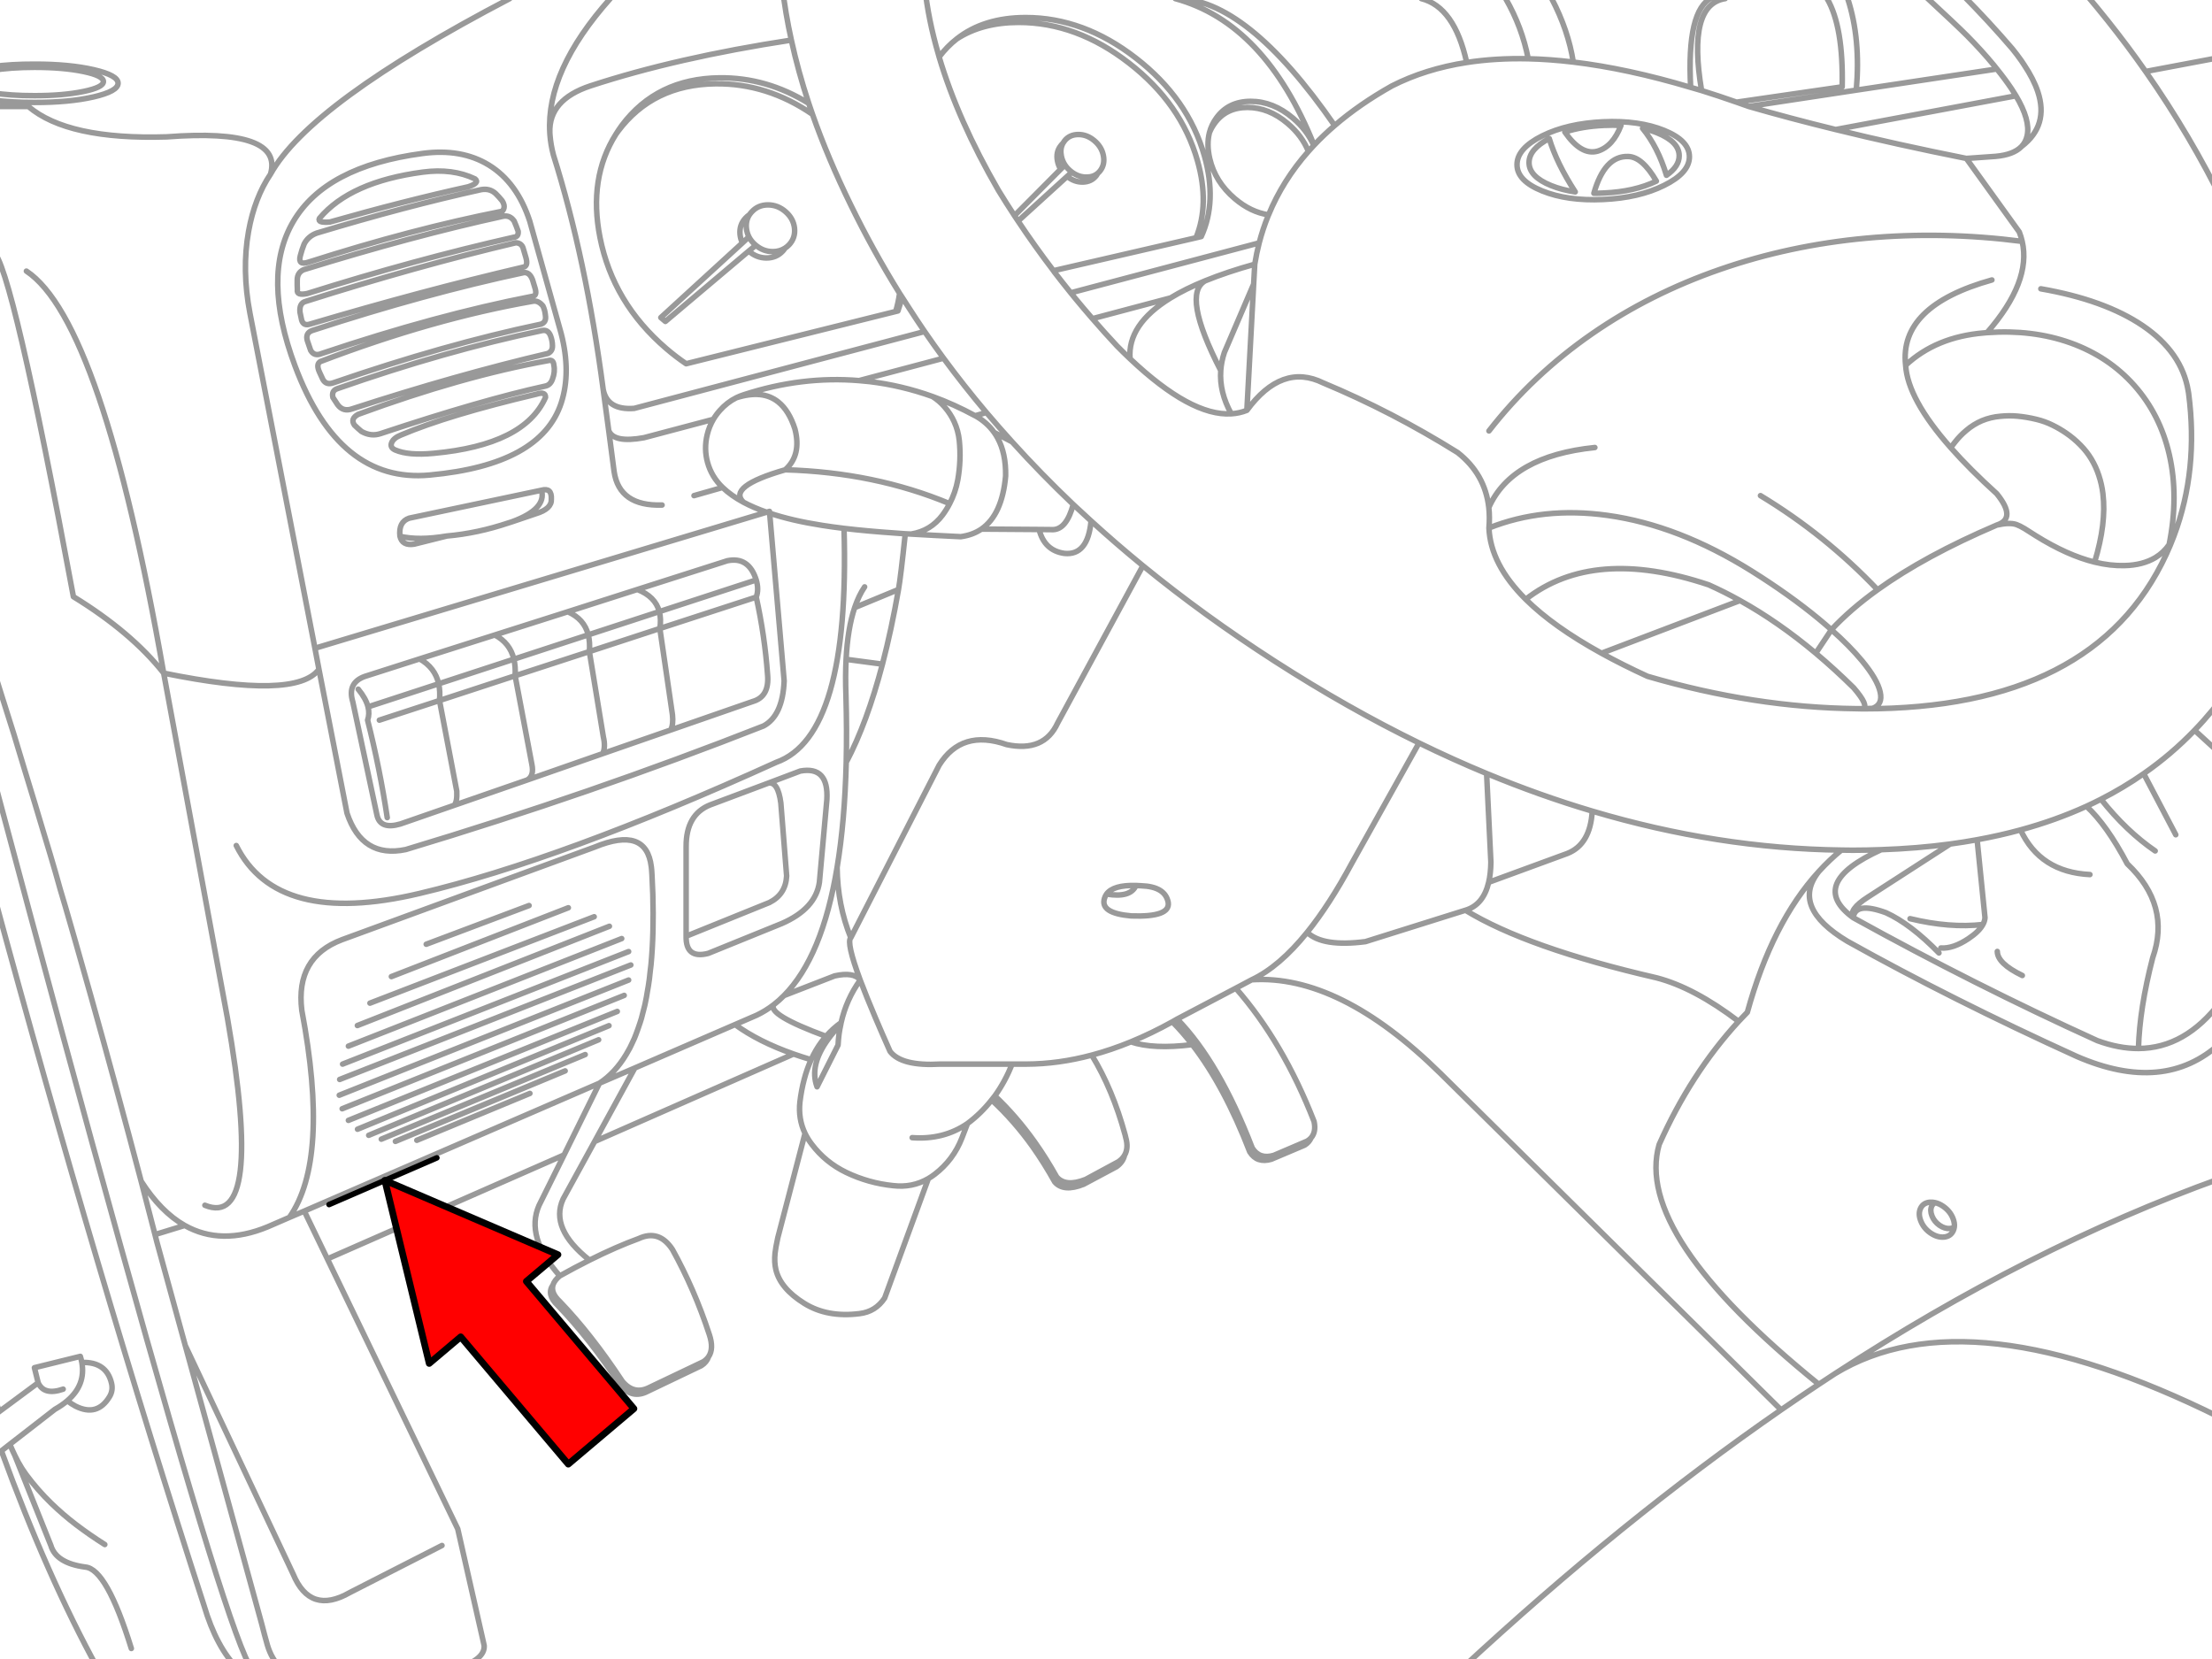 <svg xmlns="http://www.w3.org/2000/svg" xmlns:xlink="http://www.w3.org/1999/xlink" preserveAspectRatio="none" width="400" height="300" viewBox="0 0 400 300"><defs><path fill="#f00" d="M188.15-247.25v46h89.25v22.15l90.2-45.1-90.2-45.1v22.05h-89.25z" id="c"/><path id="a" stroke="#999" stroke-linejoin="round" stroke-linecap="round" d="M363.9 8.825q-4.212-4.908-8.85-9.6m38.075 97.675q4.461-11.879 2.65-25.75l-.075-.45m-7.7-57.775q8.12 11.597 14.25 24.15.406.815.8 1.625m-25.625-39.475q3.747 4.424 7.175 9 1.741 2.331 3.4 4.7m-39.95-13.7q5.822 5.388 7.65 7.225 2.689 2.718 4.8 5.275l.6.75q1.479 1.83 2.65 3.575m23.9 123.85q5.009-3.486 9.2-7.85 3.362-3.48 6.2-7.525m-25.75 21.275q1.335-.613 2.625-1.275 4.079-2.08 7.725-4.625m-49.05-11.8q-.868.031-1.75.05m-.075.025h.275q41.754.001 54.675-27.925.765-1.654 1.4-3.35m-56.275 31.25h-1.125m21.8 23.7q-2.391.439-4.875.775m-12.475 1.025q-2.522.094-5.125.1-1.038-.006-2.075-.025-22.373-.299-45.05-7.05m64.725 5.95q-5.967.803-12.475 1.025m17.35-1.8q4.061-.742 7.85-1.775 6.342-1.73 11.925-4.275m-28.325 71.6q.474-.035.95.075.735.16 1.475.675 1.227.849 1.75 2.15.349.869.25 1.6-.045.355-.2.675-.473 1.009-1.675 1.125-1.212.103-2.45-.75-1.21-.846-1.725-2.15-.525-1.301-.05-2.3.478-.993 1.675-1.1zm4.425 4.5q-.32.21-.775.25-.94.084-1.9-.575-.945-.659-1.35-1.675-.414-1.017-.05-1.8.216-.417.6-.625m-42.225-201.1q-2.614-15.565 4.275-16.625m-29 24.125q3.143-1.026 7.1-1.2 1.591-.074 3.05 0m7.8.9q4.574 1.859 4.575 4.775-.001 2.914-4.575 5.175-4.564 2.264-11.025 2.55-6.456.3-11.025-1.55-4.557-1.841-4.55-4.75-.007-2.922 4.55-5.2 4.569-2.26 11.025-2.55 6.461-.296 11.025 1.55zm-3.9-.375q1.406.321 2.65.825 3.977 1.615 3.975 4.15.004 1.927-2.3 3.525m-1.825 1.05q-3.93 1.905-9.45 2.15-.947.052-1.85.05m17.5-19.15q-.74-14.021 3.85-16.225m-24.725 35.125q-2.392-.344-4.375-1.15-3.972-1.611-3.975-4.15.004-2.433 3.65-4.35m-42.575 1.25q-1.23-2.791-3.775-4.95-3.561-3.023-7.625-3.025-4.054.002-6.225 3.025-.883 1.223-1.25 2.65.347-.883.925-1.675 2.076-2.892 5.95-2.9 3.877.008 7.275 2.9 2.585 2.182 3.75 5.05m-19.375 15.4q2.9-6.328.575-14.575-2.927-10.365-12.4-17.7-9.457-7.33-19.925-7.325-7.571.004-12.45 3.85 4.564-2.966 11.2-2.975 10.468.007 19.925 7.35 9.473 7.335 12.4 17.7 2.209 7.812-.275 13.9m-25.775 5.95l.15.225q1.315 1.712 2.675 3.4l.3.375m35.775-14.1q-3.213-.474-6.1-2.925-3.565-3.014-4.55-7.275-.581-2.545-.05-4.65m-51.475-26.375q.632 5.921 2.475 12.225l.125.45q1.423-1.89 3.2-3.275m18.775 23.575q-.418-.689-.575-1.5-.314-1.589.575-2.725.183-.252.4-.45.129-.234.3-.45.895-1.137 2.475-1.15 1.57-.018 2.9 1.1 1.335 1.11 1.65 2.7.315 1.601-.575 2.75-.196.252-.425.45-.116.221-.275.425-.894 1.149-2.475 1.175-1.51.014-2.8-1.025m-8.875 8.075q3.038 4.57 6.4 8.975m3.325-17.825l-.25-.2q-.606-.5-1-1.1m-9.125 9.175l.65.975m14.425-8.65q-.801.694-2.025.7-1.435.02-2.675-.9m-1.25-1.3q-.476-.729-.65-1.6-.261-1.3.275-2.3m-8.75 13.075q-1.49-2.268-2.9-4.575-7.341-12.689-10.725-24.125m32.175 52.275q-2.281-2.446-4.45-4.95-1.618-1.86-3.175-3.75l-.75-.925m-26.425 7q1.67 2.433 3.425 4.825 3.686 5.004 7.75 9.825 2.265 2.677 4.65 5.3 5.239 5.798 11.05 11.325 1.592 1.497 3.225 2.975 4.524 4.129 9.375 8.1 11.071 9.047 23.85 17.275 13.086 8.425 26.075 14.775 6.124 2.994 12.225 5.525 9.576 3.969 19.1 6.8m-125.55-90.45q.435-1.235.725-2.525l-.425-.65q-.234 1.681-.7 3.275m5.225 3.625q-1.433-2.096-2.8-4.225-.658-1.008-1.3-2.025m8.625 37.375q1.054-2.007 1.475-4.3.629-3.538.275-7.075-.191-1.831-.925-3.425-.647-1.431-1.725-2.675-.963-1.121-2.2-1.9m7.7 3.475h.025m3.425 3.025q.34.478.625 1 1.524 2.797 1.45 6.875-.629 7.009-4.375 9.6m-1.125-20.5q2.121 1.186 3.425 3.025m-40.6 14.6q4.045 1.355 9.475 2.2 1.842.292 3.975.55 4.129.49 9.35.85.8.061 1.725.125l1.05.05q3.546-.564 5.7-3.45.729-.984 1.275-2.05m-37.275-.25q1.85.989 4.175 1.8l.55.175m38.3 2.875q-1.595 1.086-3.75 1.375-5.327-.254-8.975-.475m47.25 88.2q1.855 1.862 3.6 4.125 5.809 7.492 10.4 19.4 1.316 2.09 3.9 1.325l6.025-2.55q.815-.513 1.15-1.3-.288.322-.7.575l-6.025 2.575q-2.585.765-3.9-1.325-5.978-15.509-13.575-23.325m85.05-61.975q19.327 5.651 37.8 5.85m-211.65-62.375q-1.828-1.233-3.6-2.75-9.629-8.262-11.975-20.075-2.128-10.72 2.875-18.675.502-.814 1.075-1.6 6.329-8.46 17.625-8.6 8.566-.104 16.175 4.625-1.931-5.841-3.15-11.45m-31.725 17.025l.375-.525q6.329-8.46 17.625-8.6 9.346-.113 17.55 5.525-.348-.991-.675-1.975m-12 25.225q-.339-.697-.425-1.5-.176-1.739.975-2.975.333-.366.725-.625.184-.272.425-.525 1.137-1.242 2.925-1.25 1.798.008 3.2 1.25 1.411 1.236 1.6 2.975.176 1.743-.975 2.975-.346.367-.75.625-.172.273-.4.525-1.149 1.246-2.95 1.25-1.798-.006-3.2-1.25m.025-2.575q-.365-.718-.45-1.55-.145-1.383.55-2.45m1.15 5.525l-.125-.1q-.73-.644-1.125-1.425m6.525 2.05q-.939.619-2.2.625-1.718-.005-3.075-1.15m26 8.7q-4.835-7.783-8.825-15.975-4.12-8.414-6.925-16.4m-56.125 15.625q-.556-.694-1.175-1.3m-34.625 9.125q-.417 1.039-.7 2.15m31.6-13.925q-4.055-1.944-9.45-1.225-13.099 1.738-18.675 8.35m35.2.5q.392.882.725 1.85m-39.925 10.575q-.045-.905-.025-1.775m.8 7.275q-.167-.721-.3-1.425m40.4-11.425l.45 1.525m-6.7-16.725q-4.972-3.044-12-2.1-17.515 2.329-23.375 12.325-5.763 9.824.325 26.1 7.959 21.28 24.375 19.725 20.125-1.85 23.775-13.075 1.78-5.521-.025-12.525l-5.675-20.3q-2.282-7.007-7.4-10.15zm9.775 25.475q.362.728.45 1.675m-40.25 11.6q-.306-.635-.6-1.3m2.425 4.575q.417.672.85 1.3m38.85-10.675q-.013-.878-.325-1.725m-2.85-8.775l-.425-1.4m-40.725 11q.279.863.6 1.75m42.475 8.5q-3.791 8.614-20.25 10.125-4.539.431-6.925-.6m28.425-12.8q.512-1.326.25-2.575m-36.05 10.875q.625.611 1.275 1.15m69.075 12.8q-2.242-1.206-3.775-2.675m-132.1-75.425q3.297-.543 7.675-.55 5.157 0 8.8.75 3.653.756 3.65 1.825.003 1.056-3.65 1.8-3.643.75-8.8.75-4.378.006-7.675-.525m0-4.725q3.415-.461 7.675-.45 6.255-.008 10.675 1 4.428 1.013 4.425 2.45.003 1.449-4.425 2.475-4.42 1.008-10.675 1-4.26.01-7.675-.45m94.35 101.125l-13.6 4.45-12.775 4.175m12.925-1.15l13.675-4.475m-.225-3l13.45-4.4m-37.775 15.425l10.875-3.55m27.1-8.85l12.75-4.175m-12.95 1.15l12.85-4.2m-26.075 11.6l13.425-4.375m12.75-4.175l17.425-5.675m-17.525 2.625l17.525-5.725m-59.675 65.875l18.6-7m-24.9 12.85l32-12.45m-35.875 17.25l40.55-15.625m-42.825 19.675l45.575-17.95m-47.2 21.675l49.425-19.45m-50.475 22.7l51.725-20.35m-52.25 23.125l52.65-20.7m-12.85 60.85q-1.665-1.562-1.225-3-1.218 1.754.85 3.7 5.675 5.875 11.35 14.45 2.138 2.556 4.95 1.075l9.675-4.625q.963-.612 1.3-1.6-.358.52-.95.9l-9.65 4.6q-2.824 1.493-4.975-1.05-5.662-8.575-11.325-14.45zm26.9 10q1.01-1.469.125-4.075-2.686-8.174-6.65-15.325-2.416-3.682-6.1-1.975-4.079 1.487-8.9 3.9-2.58 1.291-5.375 2.85-.958.792-1.225 1.625m45.45 3.35q-4.343-2.699-5.15-6.125-.314-1.324-.15-2.95.095-.921.5-2.8m96.425-18.05q.956-1.099.55-2.975m-34.175 2.4l.125.525q.536 1.888-.225 3.2-.287 1.22-1.45 2.05l-5.95 3.175q-3.613 1.454-5.225-.425-1.877-3.381-3.975-6.35-3.332-4.682-7.425-8.475m.575-.725q3.876 3.649 7.2 8.325 2.098 2.957 3.975 6.325 1.625 1.892 5.25.45l5.925-3.2q.715-.502 1.1-1.15m-94.95-13.05l-53.375 23.125m9.625-14.8l45.475-18.725m-47.125 17.125l48.625-19.7m-49.75 17.6l51-20.5m-41.375 26.4l30.7-12.75m-33.25 12.35l36.875-15.3m-39.15 14.6l41.575-17.275m-32.875 18.175l20.45-8.475m-34.475.325l52.325-20.825m29.425-169.975q-1.085-4.901-1.625-9.625m-142.725 163.625q18.763 69.299 38.125 129.025m351.125-277.35l13.525-2.55m-37.775 5.675q.431.653.8 1.275 2.623 4.401 2.025 7.2-.242 1.145-1 1.95 4.952-3.794 2.925-9.9-.755-2.266-2.475-4.85-.24-.372-.5-.75-.736-1.05-1.625-2.15m1.675 17.65l-.075.075q-1.438 1.438-4.625 1.725l-5.3.375 9.575 13.3q.331.835.525 1.7 1.689 7.276-6.35 16.5 8.206-.597 15.075 1.85 6.91 2.48 11.55 7.7 4.66 5.248 6.325 12.5 1.729 7.537-.025 16.275.511-.72.875-1.575m2.575-26.2q-1.15-7.014-8.25-11.825-6.887-4.646-18.4-6.65m-34.925-52.475q2.373 7.262 1.55 16.55l25.425-3.825m3.45 4.85l-32.6 6.1q10.995 2.704 23.625 5.225m4.625 21.975q-16.827 4.704-15.6 15.425 5.51-5.137 14.175-5.85l.55-.05m-6.575 20.8q3.439 3.901 8.325 8.325 3.656 4.499 0 5.675 2.302-.52 3.55-.1.599.211 1.5.75.56.344 2.05 1.3 5.673 3.532 10.6 4.75.525-1.715.9-3.425.355-1.587.55-3.2.18-1.471.2-2.95.014-1.379-.15-2.775-.202-1.711-.75-3.35-.515-1.564-1.35-2.95-.828-1.373-1.975-2.525-1.203-1.225-2.6-2.175-1.118-.767-2.35-1.375-1.446-.727-3.025-1.1-1.721-.416-3.425-.575-1.538-.134-3.075.025-1.734.147-3.325.8-1.558.666-2.85 1.775-1.131.947-2.05 2.125-.388.479-.75.975-7.78-8.796-8.15-14.9m-75.35 11.875q7.871-10.104 18.65-17.575 10.488-7.257 23.175-11.65 12.493-4.337 26.35-5.625 13.881-1.275 28.25.575m13.1 58q2.823.695 5.4.625 3.287-.069 5.6-1.45 1.513-.925 2.475-2.35m-4.6 41.425l5.8 11.05m3.4-18.9l4.675 4.275m-24.225 9.475q3.688 3.394 7.375 10.4 7.924 7.5 4.6 17-2.373 9.15-2.575 16.4 8.475-.036 14.825-8.425m-21.6-36.65q4.616 5.811 9.8 9.35m-101.325-72.95q-15.027 1.54-19.175 10.85.191 1.759.025 3.7 9.794-3.899 21.45-2.275 12.825 1.78 26.075 10.075 6.834 4.285 12.125 8.65 1.196.99 2.275 1.95 3.454-3.711 8.35-7.225-9.419-9.915-21.175-17.025m12.825 24.25q3.31 2.934 5.525 5.6 2.793 3.374 3.3 5.675.51 2.286-1.4 2.95m-1.75.05l-.075.025m-67.525-32.7q.276 6.563 6.65 12.9 12.284-9.583 33.075-2.625 2.848 1.269 5.675 2.85 6.912 3.838 13.7 9.525l2.825-4.25m4.55 14.275l1.05.025m-8.425-10.05q3.441 2.889 6.85 6.25 2.846 3.302 1.65 3.775m20.675 23.7l1.425 14.1q-.041.612-.375 1.225-.688 1.273-2.6 2.55-2.792 1.865-5 1.7m-5.575-5.3q7.197 1.743 13.175 1.05m-5.925-14.55l-14.875 9.6q-3.56 2.281-2.65 3.725.336-2.952 5.925-.9 4.44 2.016 9.575 7.275m-17.65-18.6q-2.142 1.755-4.075 3.875-5.128 6.42 5.15 12.6 18.888 10.545 41.475 20.825 15.861 6.898 26-2.4m-113.6-41.95q-.336 5.998-4.475 7.65l-14.25 5.225q-.956 4.088-4.2 5.05 11.143 6.821 34.575 12.225 6.791 1.762 14.825 7.875.775-.839 1.575-1.65 4.47-16.213 12.925-25.45m57.8 32q-3.54.017-7.45-1.425-22.063-10.024-44.125-22.225-8.458-6.15 5.05-12.3m25.2-3.575q3.548 7.632 12.55 8.075m-16.75 13.9q.023 2.175 4.525 4.35m-26.175-69.75q8.565-6.152 21.55-11.7m40.45 161.4q-45.591-22.63-69.7-7.95-1.463.954-2.925 1.925-3.411 2.264-6.825 4.625-28.808 19.937-57.85 46.875m137.3-88.725q-34.676 12.463-69.7 35.3m-26.1-232.6q.981.279 1.975.575m22.7-16.625q2.961 5.097 2.725 15.95l-19.1 2.775q1.094.378 2.2.775l19.45-2.95m-27.975.075q3.105.968 6.325 2.1m-20.9 4.2q-1.437 3.784-4.2 4.65-2.975.853-5.95-3.45m18.375 7.825q-1.546-5.113-4.325-8.5m-8.8 11.75q1.941-6.802 6.2-6.65 2.55.057 5.1 4.45m-18.925-33q3.001 5.737 3.9 11.475 9.8 1.171 21.225 4.575m-25.575 9.25q1.334 4.444 4.7 9.65m-27.825-34.95q5.992 1.518 8.2 11.55 5.221-.806 11.125-.675-1.12-5.743-4.075-10.875m-34.7 26.55l.05-.05q-8.855-22.077-25.1-26.5 12.813-.183 28.825 22.95 4.511-3.883 10.375-7.175 6.052-3.071 13.5-4.225m-27.65 15q-.498.533-.975 1.075-4.66 5.275-7.2 11.475l-.1.225q-.953 2.358-1.6 4.85-.487 1.888-.8 3.85l-.2 3.6-1.225 22.825q6.352-8.636 13.825-4.95 12.416 5.175 24.275 12.575 4.964 3.885 5.65 9.95m7.125-81.15q3.923.093 8.15.6m-67.275 31.55l-.95.225-25.775 5.95m3.125 4l34.075-9.025m9.925-17.675q1.729-1.833 3.725-3.55m-48.375 9.2l-8.875 8.075m8.475-10.15l-.775.775-8.35 8.4m10.375-7.875l-.85.775m-25.775 28.05l-52.525 13.9q-4.87.357-5.6-3.425l1 7.425q.875 2.302 6.375 1.3l12.55-3.325q.5-.846 1.175-1.6 1.279-1.45 2.975-2.3.654-.321 1.375-.55 10.461-3.406 20.825-2.55l15.275-4.05m-8.25-8.55l-.4.1m6.65 15.375q-5.588-2.007-11.425-2.7-.924-.104-1.85-.175m21 6.35l2.025-.575m-.9 21.075l10.425.075 2.55.025q2.429-.093 3.625-4.55m-11.05-11.325l-3.25-1.7m-8.05 12.875q-13.564-5.66-29.725-6.125-10.528 3.031-7.55 5.875m4.175 1.8l.525-.15.025.325m-.55-.175l-81.675 24.6.725 3.8 5.075 26.025q2.747 8.218 10.625 6.575 33.462-10.063 64.7-22.35 3.457-1.843 3.725-8.15l-2.625-30.325m29.45-21.1q3.912 1.414 7.7 3.475m25.675-12.6q1.194 1.209 2.35 2.3-.501-6.193 7.325-11l-14.125 3.75m29.35-9.85q-5.034 1.407-8.95 3-4.318 2.394 2.8 16.225.112-1.625.65-3.25l5.3-12.375m-15.025 2.5q2.655-1.63 6.275-3.1m-13.6 14.1q11.006 10.404 18.3 9.95-2.171-3.912-1.9-7.825m1.9 7.825q1.489-.086 2.825-.625m-18.8 28.1l-15.425 28.45q-2.452 5.325-9.2 3.9-8.137-2.861-12.225 3.725l-15.975 31.2q-.836.818 1.7 7.65 1.084 2.895 2.775 6.875 1.167 2.752 2.625 6.025 2.048 2.698 9.05 2.3h15.6q5.799-.016 11.825-1.625 3.499-.933 7.075-2.4 3.71-1.523 7.5-3.625l.875-.5 10.6-5.575 2.875-1.525q5.013-2.356 10.025-8.575 4.037-5.002 8.075-12.5l12.15-21.75m-56.5 27.325q1.223-1.665 5.325-1.55.457.014.95.05 4.348.147 4.875 3.025.395 2.681-6.7 2.425-5.663-.493-4.825-3.175.126-.424.375-.775 4.319.73 5.325-1.55m10.175 28.775q-7.007.883-11.1-.5m110.15-79.8l-25.05 9.525q3.808 2.102 8.325 4.175m-61.55 46.3q2.824 2.676 10.55 1.675l18.075-5.675m3.825-24.725l.775 16.05q-.029 2.044-.4 3.625m6.7-51.175q4.985 4.945 13.7 9.75m-125.9-21.6q-.825 7.821-1.225 10.075-1.287 7.34-2.9 13.5-2.789 10.626-6.55 17.75-.268 10.708-1.65 19 .08 6.826 2.475 12.725m43.45-75.375q-.577 6.279-4.8 5.875-3.632-.498-4.6-4.325m134.175 159.2l-61.6-60.85q-18.244-17.932-34.125-16.925m-83.25-169.925q-20.774 3.175-36.325 8.275-7.571 2.497-7.35 8.475l.025.4q.146 1.837.625 3.625 5.857 18.595 9 42.4m26.325-25.025l-15.075 12.725-.825-.7 14.75-13.5 1.175-1.1m-.025 2.575l1.275-1.05m-47.05-9.35q-1.085-.99-2.65-.7-13.686 3.021-29.7 7.85-1.554.571-2.275 1.975m-.7 2.15q-.465 1.778 1.5 1.125 18.812-6.016 35.025-9.2.694-.773-.025-1.9m-33.025 3.175q-.462.862 1.875.675 13.318-3.793 25.025-6.375 2.136-.712 1.225-1.425m7.8 9.475q.086 1.023-.8 1.075-17.879 4.044-37.325 10.175-2 .424-1.8-.675m-.025-1.775q.004-1.333 1.15-1.85 19.728-6.105 36.075-9.675 1.25-.229 2 .875m2.125 6.6q.466 1.616-.55 1.75-18.113 4.238-38.475 10.275-1.177.396-1.525-.7m-.3-1.425q-.166-1.666 1.025-1.975 20.056-6.358 38-10.6 1.125.049 1.375 1.15m3.975 11.95q.217 1.284-.825 1.625-17.307 3.634-37.525 10.6-1.295.462-1.9-.625m-.6-1.3q-.669-1.467.175-1.925 20.341-7.756 38.375-10.9 1.003-.197 1.85.85m1.4 5.45q-.45-1.23-1.55-1-17.466 3.654-37.075 10.525-1.025.381-.75 1.575m.85 1.3q1 1.351 2.65.75 18.782-6.106 35.35-10 .889-.403.85-1.425m-43.725.85q.655 1.151 2 .575 20.76-6.979 38.15-10.35.867-.121.4-1.575m-.425-1.4q-.541-1.427-1.6-1.3-17.699 3.764-38.2 10.45-1.322.456-.925 1.85m15.9 19.775q-1.012-.45-.65-1.325.353-.869 1.725-1.4 8.44-3.591 24.475-7.375 1.635-.535 1.625.575m1.5-5.85q-.093-1.031-.975-.8-15.613 2.822-34.4 9.725-1.473.8-.675 1.95m1.275 1.15q1.737.971 3.475.375 18.256-6.068 29.825-8.6.857-.204 1.225-1.225m-3.025 24.325l-4.275 1.45-.625.2q-5.669 1.903-11.175 2.375l-5.9 1.475q-2.165.34-2.575-1.425-.291-2.605 1.675-3.275l23.925-5.05q1.872-.513 1.775 1.6.101 1.779-2.825 2.65zm1.05-4.25q.937 3.409-5.325 5.7m17.475-16.5l.975 7.425q.928 6.304 8.675 6.05m13.425-19.4q4.754-1.52 7.6.775 1.939 1.559 3 4.875 1.214 4.703-1.725 7.35l-.025.025m-16.5 4.675l5.175-1.475q-2.009-1.921-2.725-4.525-.676-2.452-.075-4.975.359-1.522 1.125-2.825m32.975-19.5l-37.9 9.45m-31.9-66.025q-36.086 18.875-43.25 31.725-2.892 4.297-3.975 10.35-1.249 6.978.25 14.825l11.75 60.575m-58.2-97.975h6.375q7.098 6.051 25 5.5 21.177-1.615 18.8 6.725m23.4 65.5q3.407.805 8.475-.05m-4.925 22.225l13.6-4.325 13.2-4.2 12.575-4.025 16.275-5.2q3.879-.795 5.225 3.475.509 1.72 0 3.1 1.54 7 2.05 14 .375 3.995-2.675 4.875l-14.825 5.15-12.3 4.275-13.675 4.775-13.2 4.575-9.725 3.375q-3.692 1.078-4.25-1.675l-4.35-20.4q-1.047-3.443 2.15-4.6l9.925-3.175q2.792 1.556 3.45 4.5m13.6-4.45q-.705-2.94-3.45-4.375m-24.7 9.8q1.395 1.684 1.775 3.2m12.925-1.15q.156-1.663-.15-3.025m13.6-4.45q.326 1.341.225 3m9.525-11.575q2.976 1.299 3.7 4.175m-39.825 13.025q.318 1.259-.075 2.4 2.23 8.813 3.55 17.625m9.45-21.175l3.125 16.4q.094 1.938-.475 2.55m-31.25 156.2q-1.794-1.847-2.525-4.35-.539-1.886-1.025-3.825l-13.825-50.35-5.15-18.775-.325-1.275q-1.239-4.828-2.5-9.65-4.395-16.695-9.05-33.325-1.37-4.9-2.775-9.8-.467-1.617-.925-3.225l-.925-3.2q-.471-1.604-.95-3.2l-.9-3.2-.925-3.15-.95-3.15-1.875-6.25q-.929-3.075-1.875-6.15-.921-3.067-1.85-6.125-.946-3.017-1.9-6.025l-1.875-5.975m0-75.35q3.288 1.972 14.525 62.425 10.503 6.444 16.325 13.825-11.138-63.615-24.825-72.7m20.75 164.575q3.549 5.553 7.875 8 6.6 3.722 15 .25l3.925-1.7q7.356-10.492 2.25-37.45-1.171-9.594 7.275-12.775l45.7-16.75q9.324-3.84 10.225 3.55.073.545.1 1.15l.025.4q.042.873.075 1.725.042.86.075 1.7.213 7.044-.325 12.725-.07.633-.15 1.25-.069.698-.15 1.375-.084.609-.175 1.2-.095.584-.2 1.15l-.15.9-.1.5-.15.75-.075.325q-.133.546-.275 1.075-.121.495-.25.975l-.05.2-.25.8q-.181.563-.375 1.1-.182.524-.375 1.025l-.275.7q-.243.551-.5 1.075l-.325.675q-.313.594-.65 1.15-2.008 3.366-4.85 5.225l6.4-2.75 18.125-7.85 3.925-1.7q1.618-.775 3.075-1.9.96-.748 1.85-1.65 6.925-6.982 9.6-23.175m-108.65-3.95q7.368 14.756 33.1 8.675 25.725-6.083 64.55-23.725 13.371-4.757 12.25-42.3m-94.95 25.475q-4.071 5.596-28.075.7l11.525 62.375q6.693 38.267-4.075 33.85m115.975-80.1q.131-5.698-.05-12.075-.129-3.539.025-6.55.286-5.584 1.55-9.35.736-2.181 1.8-3.75m3.225 13.975l-6.575-.875m-24.925 53.175q-4.085 1.056-4-3.1v-16.225q-.02-5.789 4.35-7.525l10.475-3.925 5.825-2.2q5.138-.923 4.8 5.15l-1.35 14.975q-.685 4.786-6.8 7.45l-13.3 5.4zm10.825-30.775q1.771-.387 2.3 3.575l1.05 13.2q-.167 3.322-3.1 4.8l-15.075 6.1m-4.75-55.65v.025l2.275 15.575q.191 1.716-.3 2.75m-14.925-17.2q.345 1.342.2 3.025m12.75-4.175q.26-1.705-.1-3.05-.723-2.737-3.975-4m-22.1 15.6l3.025 16q.452 2.126-.85 2.85m11.25-23.225l2.525 15.4q.439 1.851-.1 3.05m46.55 40.95q-2.504 3.497-3.45 7.7l-.05.275q-.196.873-.325 1.775-.127.983-.175 2l-3.8 7.55q-1.451-3.892 2.05-8.675.944-1.293 2.25-2.65m-10.275-5.175l9.15-3.55q3.46-.773 4.625.75m-22.625 8.05q4.256 3.104 10.575 5.325 1.528.537 3.175 1.025.811-1.782 1.9-3.25.384-.506.8-.975-10.68-3.935-9.45-5.725m9.45 5.725q1.215-1.403 2.725-2.475m-5.425 6.7q-1.488 3.292-2.025 7.65-.327 3.058.925 5.675.483 1.008 1.2 1.95 2.508 3.316 6.275 5.125 4.017 1.919 8.45 2.375 3.482.411 6.375-1.275.588-.344 1.15-.775 3.38-2.592 4.925-6.575l1-2.6q-4.327 2.972-10 2.55m-24.3 18.1l4.925-18.875m-.125 30.75q4.151 2.578 9.95 1.85 2.935-.336 4.575-2.825l7.9-21.6m-61.275 14.75q-7.214-5.711-4.775-11.05l5.7-10.4 7.275-13.3m-13.575 37.6q-6.254-7.07-3.75-12.75l4.525-9.125-42.8 18.8 23.575 48.825 4.775 21.075q.218 2.599-5.3 4.275m-23.05-74.175l-4.175-8.65-2.7 1.15m-18.925 1.45l-5.375 1.65m-29.275 40.275l1.5-1.175h.025l1.5-1.175 8.15-6.325q1.291-.726 2.25-1.55 3.348-2.854 2.625-6.925-.102-.539-.275-1.1l-8.3 2.05.675 2.725q1.076 2.354 4.525 1.15m3.375-4.825q4.456-.147 5.375 3.775.304 1.305-.375 2.425-2.224 3.669-6.15 1.7-.78-.417-1.475-.975m6.775 26q-2.68-1.689-5.2-3.6-2.361-1.804-4.5-3.875-2.466-2.397-4.525-5.175-.797-1.081-1.425-2.25-.31-.583-.6-1.175l6.5 16.25q.942 3.19 6.225 3.9 3.871.322 8.325 14.725m-21.05-34.875q-.49-1.012-.925-2.05m31.725-17.875l19.5 41.325q3.093 7.469 10.275 3.35l16.65-8.5m-43.05 10.8q2.277 7.696 6.2 11.55m-44.325-161.5q13.391 50.213 23.025 84.85 19.926 71.673 23.775 76.65m-27.825 0q-9.201-16.755-17.475-39.475m237.375-59.55q-5.574-14.302-14.15-24.1m-48.525 24.475q2.464-1.833 4.375-4.275.293-.356.575-.725 1.845-2.563 3.125-5.75m131.375-7.725q-8.666 9.432-14.375 22.275-4.655 16.22 28.875 43.35m-174.35-140.45l7.925-3.275m-60.475 102.25l6.4-12.975m89.025-5.075q3.796 6.214 6.025 14.4m-95.925 1.225l35.975-15.825m172.725-171.35q7.395 2.14 15.725 4.175m-221.6-23.675q-11.608 13.032-10.925 24.25m-100.675 232.075l1.1-.8-1.1-3.45m1.1 3.45l7.05-5.225" fill="none"/><path id="b" stroke="#000" stroke-linejoin="round" stroke-linecap="round" d="M79 209.375l-19.5 8.45" fill="none"/><path id="d" stroke="#000" stroke-width="3" stroke-linejoin="round" stroke-linecap="round" d="M-.006 18.385h74.298v-18.382l75.11 37.555-75.11 37.576v-18.444h-74.298v-38.304z" fill="none"/></defs><use xlink:href="#a"/><use xlink:href="#b"/><g transform="matrix(-.218 -.258 .258 -.218 207.573 259.423)"><use xlink:href="#c"/><use xlink:href="#d" transform="matrix(1.201 0 0 1.201 188.2 -269.3)"/></g></svg>